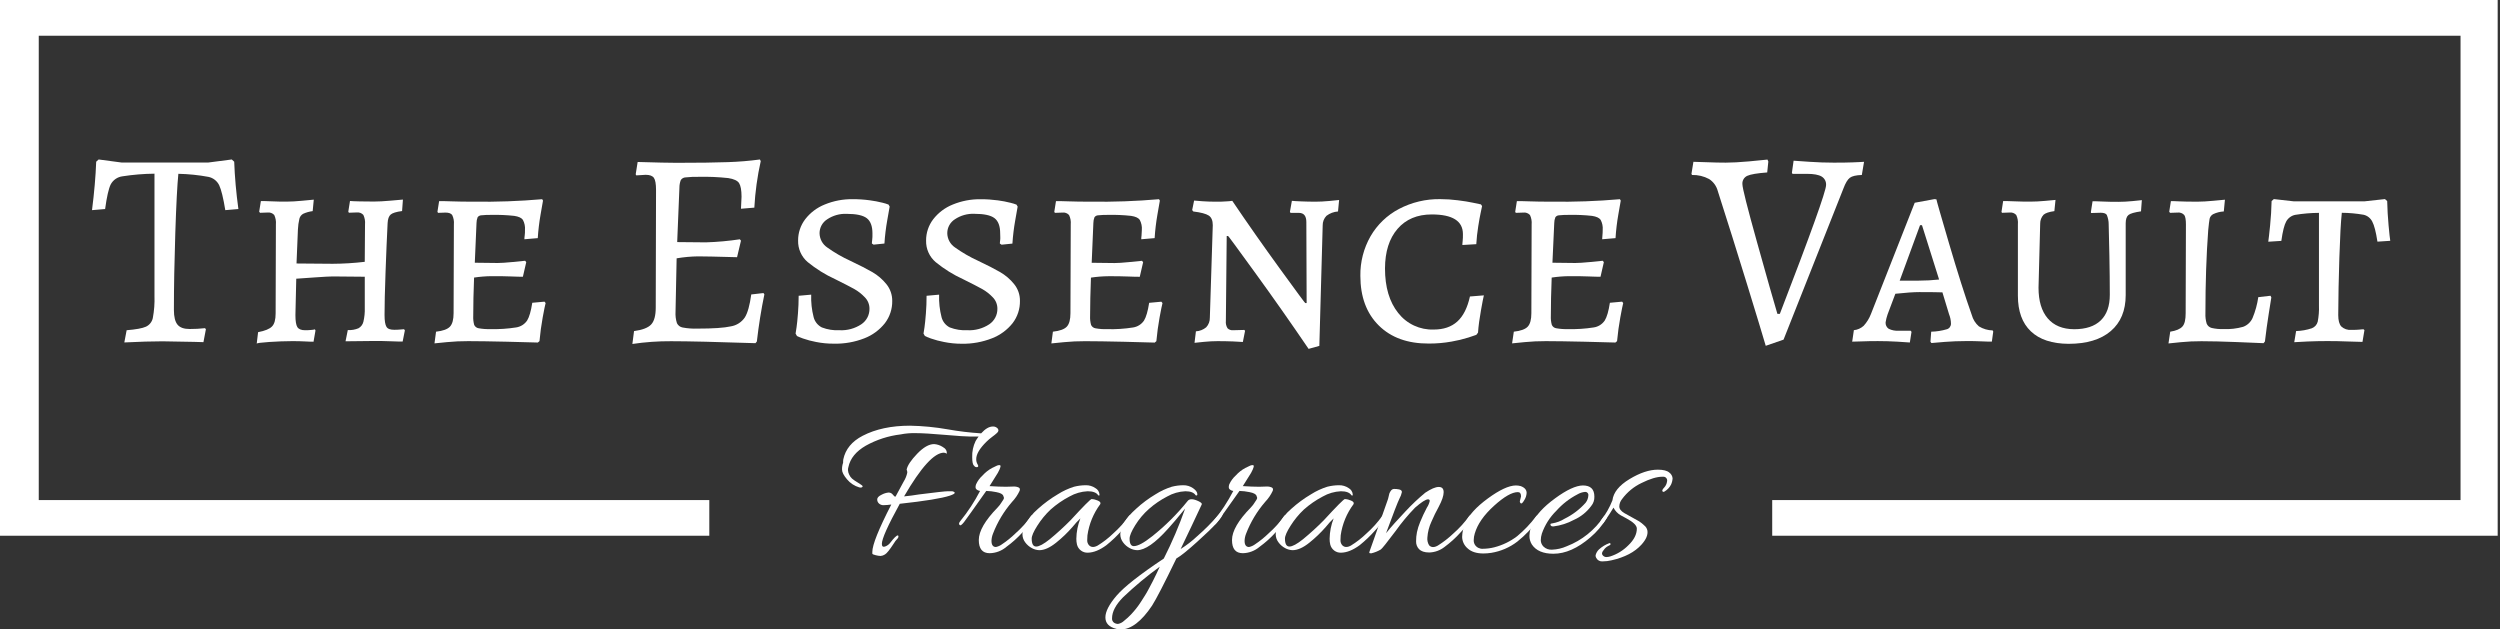 <svg width="278" height="70" viewBox="0 0 278 70" fill="none" xmlns="http://www.w3.org/2000/svg">
<rect x="0" y="0" width="278" height="70" fill="#333333" stroke="none"/>
<g clip-path="url(#clip0_210_1899)">
<path d="M14.083 36.721C15.113 36.637 15.827 36.508 16.219 36.331C16.414 36.243 16.586 36.109 16.721 35.942C16.855 35.774 16.949 35.577 16.993 35.366C17.146 34.55 17.208 33.72 17.178 32.891V19.313C15.98 19.325 14.785 19.424 13.602 19.608C13.33 19.645 13.071 19.746 12.846 19.903C12.621 20.06 12.437 20.269 12.308 20.512C12.08 20.981 11.874 21.892 11.689 23.245L10.232 23.368C10.482 21.399 10.637 19.604 10.697 17.982L10.969 17.734L13.539 18.075H23.14L25.773 17.734L26.044 17.982C26.106 19.684 26.261 21.438 26.509 23.245L25.053 23.368C24.828 22 24.602 21.076 24.373 20.597C24.258 20.361 24.09 20.154 23.883 19.993C23.675 19.832 23.434 19.721 23.178 19.668C22.074 19.464 20.955 19.35 19.833 19.327C19.709 20.573 19.596 22.773 19.493 25.928C19.39 29.083 19.338 31.928 19.338 34.462C19.338 35.229 19.472 35.775 19.74 36.101C20.008 36.427 20.461 36.589 21.099 36.585C21.667 36.587 22.235 36.556 22.8 36.492L22.895 36.615L22.623 38.047L21.602 38.017L18.069 37.954C16.933 37.954 15.518 37.996 13.825 38.08L14.083 36.721Z" fill="white"/>
<path d="M28.699 36.937C29.463 36.792 29.98 36.58 30.248 36.301C30.52 36.028 30.65 35.538 30.65 34.853L30.68 24.95C30.713 24.592 30.649 24.231 30.495 23.906C30.402 23.804 30.286 23.726 30.156 23.678C30.026 23.631 29.887 23.615 29.751 23.633L28.916 23.663L28.821 23.54L29.009 22.357C29.215 22.357 29.601 22.357 30.169 22.387C30.737 22.417 31.31 22.42 31.889 22.42C32.362 22.42 32.93 22.388 33.593 22.324L34.892 22.201L34.77 23.477C34.405 23.522 34.05 23.621 33.715 23.773C33.614 23.829 33.525 23.904 33.453 23.995C33.381 24.086 33.328 24.191 33.297 24.303C33.202 24.706 33.145 25.118 33.128 25.532L32.973 29.3L36.998 29.333C38.188 29.327 39.378 29.254 40.56 29.114L40.59 24.942C40.623 24.584 40.559 24.223 40.405 23.898C40.312 23.796 40.196 23.718 40.066 23.67C39.937 23.623 39.797 23.607 39.661 23.625L38.794 23.655L38.731 23.532L38.919 22.349C39.104 22.368 39.462 22.384 40.006 22.395C40.549 22.406 41.068 22.412 41.584 22.412C42.101 22.412 42.672 22.379 43.397 22.316L44.805 22.193L44.712 23.469C44.071 23.551 43.65 23.682 43.443 23.857C43.237 24.032 43.123 24.363 43.101 24.838C43.019 26.478 42.942 28.31 42.87 30.336C42.797 32.361 42.761 33.923 42.761 35.022C42.761 35.686 42.834 36.115 42.978 36.347C43.123 36.58 43.411 36.672 43.845 36.672C44.073 36.674 44.301 36.664 44.527 36.642C44.731 36.62 44.867 36.609 44.93 36.609L45.022 36.735L44.775 37.981C44.546 37.981 44.117 37.981 43.489 37.951C42.862 37.921 42.204 37.918 41.522 37.918L38.424 37.951L38.674 36.705C39.081 36.728 39.488 36.659 39.864 36.503C39.999 36.427 40.117 36.324 40.211 36.2C40.304 36.077 40.371 35.935 40.408 35.784C40.529 35.28 40.581 34.762 40.563 34.243V30.773L37 30.74C36.672 30.74 36.001 30.779 34.987 30.849C33.973 30.921 33.294 30.97 32.944 30.992L32.851 35.038C32.851 35.702 32.922 36.151 33.069 36.377C33.215 36.604 33.501 36.722 33.935 36.722C34.163 36.723 34.391 36.712 34.617 36.689C34.753 36.681 34.888 36.66 35.02 36.626L35.082 36.752L34.865 37.998C34.699 37.998 34.384 37.998 33.919 37.968C33.454 37.938 32.965 37.935 32.449 37.935C31.685 37.935 30.848 37.968 29.941 38.028C29.033 38.088 28.566 38.153 28.547 38.216L28.699 36.937Z" fill="white"/>
<path d="M48.488 36.883C49.252 36.798 49.768 36.609 50.037 36.32C50.306 36.03 50.439 35.533 50.439 34.828L50.472 24.956C50.506 24.597 50.441 24.236 50.285 23.912C50.162 23.734 49.915 23.639 49.543 23.639L48.706 23.669L48.643 23.546L48.831 22.363C49.078 22.363 49.562 22.363 50.285 22.392C51.007 22.423 51.793 22.425 52.64 22.425C55.193 22.464 57.746 22.373 60.29 22.152L60.382 22.308C60.339 22.537 60.246 23.054 60.11 23.865C59.959 24.731 59.856 25.604 59.8 26.48L58.314 26.606C58.314 26.521 58.314 26.382 58.347 26.185C58.379 25.988 58.377 25.786 58.377 25.579C58.41 25.185 58.329 24.79 58.143 24.442C57.988 24.223 57.67 24.078 57.184 24.005C56.346 23.914 55.502 23.877 54.659 23.895C54.278 23.887 53.895 23.903 53.515 23.942C53.436 23.945 53.358 23.966 53.288 24.004C53.217 24.041 53.157 24.095 53.111 24.16C53.031 24.364 52.989 24.581 52.988 24.8L52.798 29.215L55.339 29.245C55.71 29.245 56.254 29.21 56.969 29.139L58.393 28.997L58.518 29.153L58.146 30.773C57.917 30.773 57.469 30.773 56.787 30.74C56.105 30.707 55.409 30.71 54.667 30.71C54.014 30.716 53.362 30.768 52.717 30.866C52.655 32.445 52.624 33.867 52.624 35.131C52.607 35.467 52.642 35.804 52.73 36.129C52.776 36.228 52.845 36.314 52.931 36.379C53.018 36.444 53.12 36.487 53.227 36.503C53.651 36.579 54.082 36.61 54.513 36.596C55.476 36.623 56.441 36.561 57.393 36.41C57.638 36.374 57.873 36.287 58.084 36.156C58.294 36.024 58.475 35.85 58.616 35.645C58.853 35.262 59.044 34.604 59.189 33.669L60.548 33.544L60.673 33.699C60.61 33.929 60.502 34.462 60.347 35.303C60.192 36.145 60.075 37.022 59.991 37.935L59.806 38.09C59.246 38.069 58.09 38.038 56.336 37.998C54.582 37.958 53.158 37.937 52.062 37.935C51.276 37.931 50.49 37.968 49.708 38.044L48.315 38.183L48.488 36.883Z" fill="white"/>
<path d="M84.999 32.735C84.65 34.407 84.371 36.154 84.162 37.976L84.007 38.161C79.674 38.018 76.547 37.945 74.624 37.943C73.184 37.935 71.745 38.037 70.32 38.249L70.505 36.817C71.434 36.691 72.069 36.447 72.407 36.085C72.75 35.721 72.918 35.093 72.918 34.202L72.951 21.122C72.951 20.458 72.872 20.01 72.717 19.783C72.562 19.556 72.258 19.439 71.804 19.439L70.752 19.502L70.69 19.379L70.907 18.012C73.014 18.074 74.449 18.105 75.212 18.105C77.668 18.105 79.577 18.08 80.94 18.029C82.131 17.991 83.32 17.893 84.502 17.734L84.594 17.919C84.214 19.62 83.976 21.349 83.882 23.089L82.396 23.212L82.459 21.873C82.459 21.146 82.363 20.644 82.187 20.365C82.01 20.086 81.597 19.898 80.98 19.802C79.897 19.686 78.808 19.639 77.72 19.663C77.223 19.652 76.727 19.673 76.233 19.726C76.128 19.729 76.026 19.758 75.934 19.809C75.843 19.86 75.764 19.933 75.706 20.021C75.601 20.294 75.548 20.585 75.551 20.879L75.304 26.92L78.494 26.95C79.759 26.911 81.02 26.797 82.271 26.609L82.396 26.764L81.961 28.601C79.671 28.537 78.227 28.506 77.627 28.508C76.828 28.518 76.03 28.592 75.241 28.726L75.119 34.672C75.093 35.099 75.145 35.527 75.274 35.934C75.333 36.06 75.422 36.17 75.532 36.254C75.642 36.338 75.771 36.394 75.907 36.418C76.454 36.52 77.009 36.561 77.565 36.541C79.298 36.541 80.532 36.458 81.266 36.292C81.58 36.242 81.88 36.127 82.149 35.956C82.418 35.784 82.649 35.559 82.828 35.295C83.138 34.798 83.372 33.948 83.54 32.743L84.899 32.587L84.999 32.735Z" fill="white"/>
<path d="M90.746 38.027C90.251 37.935 89.765 37.805 89.289 37.639C88.928 37.505 88.708 37.415 88.624 37.366L88.469 37.093C88.49 36.992 88.526 36.757 88.577 36.393C88.629 36.03 88.681 35.522 88.732 34.869C88.784 34.216 88.811 33.554 88.811 32.89L90.205 32.765C90.175 33.61 90.266 34.455 90.477 35.273C90.54 35.517 90.654 35.744 90.811 35.94C90.969 36.136 91.166 36.297 91.39 36.41C92.021 36.652 92.696 36.758 93.371 36.721C94.219 36.762 95.059 36.532 95.77 36.066C96.057 35.877 96.291 35.617 96.452 35.313C96.612 35.008 96.692 34.667 96.686 34.322C96.687 34.087 96.641 33.855 96.552 33.638C96.463 33.42 96.332 33.223 96.167 33.057C95.823 32.693 95.426 32.382 94.99 32.136C94.545 31.889 93.837 31.524 92.868 31.043C91.774 30.544 90.749 29.906 89.817 29.144C89.471 28.851 89.196 28.483 89.011 28.068C88.826 27.654 88.737 27.202 88.749 26.748C88.743 25.892 89.022 25.058 89.539 24.379C90.105 23.647 90.856 23.081 91.713 22.739C92.696 22.335 93.749 22.135 94.811 22.149C95.453 22.146 96.094 22.188 96.729 22.275C97.21 22.338 97.686 22.429 98.156 22.548C98.377 22.601 98.594 22.668 98.805 22.75L98.93 22.969C98.887 23.198 98.796 23.712 98.659 24.51C98.508 25.361 98.405 26.219 98.349 27.081L97.142 27.204L96.955 27.081C96.955 27.018 96.955 26.89 96.987 26.691C97.02 26.491 97.017 26.251 97.017 25.958C97.017 25.149 96.805 24.584 96.382 24.261C95.96 23.939 95.21 23.78 94.137 23.78C93.374 23.75 92.621 23.962 91.985 24.387C91.725 24.551 91.511 24.778 91.362 25.047C91.213 25.317 91.135 25.62 91.134 25.928C91.138 26.242 91.217 26.551 91.365 26.828C91.513 27.104 91.726 27.34 91.985 27.516C92.797 28.096 93.664 28.597 94.572 29.01C95.583 29.489 96.392 29.905 97.001 30.256C97.6 30.602 98.131 31.056 98.566 31.595C98.994 32.122 99.224 32.784 99.216 33.464C99.23 34.358 98.943 35.231 98.4 35.94C97.8 36.696 97.009 37.277 96.11 37.623C95.037 38.04 93.893 38.242 92.743 38.216C92.073 38.221 91.404 38.158 90.746 38.027Z" fill="white"/>
<path d="M104.97 38.028C104.476 37.935 103.99 37.805 103.516 37.64C103.155 37.506 102.932 37.416 102.85 37.366L102.695 37.093C102.714 36.992 102.75 36.757 102.804 36.394C102.858 36.03 102.905 35.522 102.959 34.869C103.013 34.216 103.035 33.555 103.035 32.891L104.429 32.765C104.399 33.61 104.49 34.455 104.701 35.273C104.764 35.517 104.878 35.745 105.035 35.941C105.193 36.137 105.39 36.297 105.614 36.41C106.245 36.652 106.92 36.758 107.595 36.721C108.444 36.762 109.284 36.532 109.997 36.066C110.283 35.877 110.517 35.617 110.677 35.312C110.837 35.008 110.917 34.667 110.91 34.322C110.912 33.851 110.728 33.398 110.399 33.063C110.055 32.698 109.658 32.388 109.222 32.142C108.777 31.894 108.069 31.53 107.1 31.049C106.006 30.549 104.981 29.911 104.049 29.15C103.703 28.856 103.428 28.489 103.243 28.074C103.058 27.659 102.969 27.208 102.981 26.753C102.975 25.897 103.254 25.064 103.771 24.384C104.338 23.653 105.089 23.087 105.945 22.745C106.928 22.341 107.981 22.14 109.043 22.155C109.685 22.152 110.327 22.194 110.964 22.28C111.444 22.344 111.919 22.435 112.388 22.554C112.609 22.606 112.826 22.674 113.037 22.756L113.162 22.974C113.119 23.204 113.028 23.718 112.891 24.516C112.74 25.366 112.637 26.225 112.581 27.087L111.374 27.21L111.187 27.087C111.187 27.024 111.187 26.896 111.22 26.696C111.252 26.497 111.22 26.226 111.22 25.953C111.22 25.144 111.008 24.578 110.586 24.256C110.162 23.934 109.413 23.775 108.339 23.775C107.576 23.745 106.823 23.957 106.187 24.382C105.927 24.545 105.713 24.773 105.564 25.042C105.415 25.311 105.337 25.615 105.337 25.923C105.34 26.237 105.419 26.546 105.567 26.822C105.715 27.099 105.928 27.335 106.187 27.51C107 28.091 107.866 28.591 108.774 29.005C109.785 29.484 110.595 29.899 111.203 30.251C111.803 30.596 112.334 31.05 112.768 31.59C113.197 32.116 113.427 32.778 113.418 33.459C113.433 34.353 113.146 35.226 112.603 35.935C112.002 36.691 111.211 37.272 110.312 37.618C109.242 38.039 108.1 38.245 106.951 38.224C106.285 38.226 105.622 38.16 104.97 38.028Z" fill="white"/>
<path d="M117.083 36.883C117.847 36.798 118.363 36.609 118.632 36.32C118.901 36.03 119.034 35.533 119.034 34.828L119.067 24.956C119.101 24.597 119.036 24.236 118.879 23.912C118.787 23.81 118.671 23.732 118.542 23.684C118.413 23.636 118.274 23.621 118.138 23.639L117.301 23.669L117.238 23.546L117.426 22.363C117.673 22.363 118.157 22.363 118.879 22.392C119.602 22.423 120.388 22.425 121.233 22.425C123.785 22.464 126.338 22.373 128.882 22.152L128.977 22.308C128.933 22.537 128.841 23.054 128.705 23.865C128.554 24.731 128.451 25.604 128.395 26.48L126.909 26.606C126.909 26.521 126.909 26.382 126.939 26.185C126.961 25.984 126.972 25.781 126.972 25.579C127.005 25.185 126.924 24.79 126.738 24.442C126.583 24.223 126.262 24.078 125.779 24.005C124.94 23.914 124.097 23.877 123.254 23.895C122.871 23.888 122.489 23.903 122.108 23.942C122.028 23.945 121.951 23.966 121.881 24.004C121.811 24.042 121.751 24.095 121.705 24.16C121.625 24.364 121.584 24.581 121.583 24.8L121.396 29.221L123.936 29.251C124.31 29.251 124.853 29.215 125.567 29.144L126.991 29.002L127.116 29.158L126.743 30.778C126.515 30.778 126.067 30.778 125.385 30.746C124.703 30.713 124.007 30.716 123.265 30.716C122.612 30.721 121.96 30.773 121.314 30.871C121.253 32.451 121.221 33.873 121.219 35.137C121.202 35.473 121.239 35.81 121.328 36.134C121.373 36.233 121.442 36.319 121.529 36.385C121.616 36.45 121.718 36.492 121.825 36.508C122.249 36.585 122.68 36.616 123.11 36.601C124.074 36.629 125.038 36.566 125.991 36.416C126.236 36.379 126.471 36.293 126.681 36.161C126.892 36.029 127.073 35.855 127.213 35.65C127.449 35.268 127.64 34.609 127.787 33.675L129.145 33.549L129.27 33.705C129.208 33.934 129.099 34.467 128.944 35.309C128.789 36.15 128.673 37.028 128.588 37.94L128.401 38.096C127.845 38.074 126.689 38.043 124.934 38.003C123.178 37.963 121.753 37.942 120.659 37.94C119.874 37.937 119.088 37.973 118.306 38.05L116.912 38.189L117.083 36.883Z" fill="white"/>
<path d="M145.266 24.699C145.266 24.016 144.994 23.671 144.431 23.671H143.502L143.44 23.548L143.657 22.332C143.842 22.354 144.2 22.376 144.709 22.395C145.217 22.414 145.752 22.428 146.287 22.428C146.741 22.428 147.255 22.401 147.823 22.349C148.391 22.297 148.755 22.261 148.91 22.239L148.787 23.516C148.321 23.547 147.874 23.715 147.502 23.999C147.364 24.141 147.256 24.309 147.184 24.493C147.112 24.678 147.078 24.875 147.083 25.073L146.711 38.462L145.516 38.795C143.554 35.91 141.571 33.086 139.567 30.325C137.564 27.563 136.563 26.203 136.565 26.245H136.41L136.317 35.683C136.285 35.97 136.35 36.258 136.502 36.503C136.583 36.583 136.681 36.644 136.788 36.681C136.895 36.719 137.009 36.733 137.122 36.721L138.361 36.689L138.453 36.782L138.206 38.028C138.019 38.008 137.663 37.987 137.119 37.968C136.576 37.948 136 37.935 135.402 37.935C134.926 37.935 134.421 37.962 133.883 38.014C133.345 38.066 132.994 38.101 132.831 38.123L132.986 36.844C133.406 36.821 133.807 36.663 134.13 36.394C134.4 36.103 134.546 35.717 134.535 35.32L134.861 25.043C134.861 24.524 134.712 24.166 134.413 23.969C134.111 23.772 133.54 23.619 132.693 23.516L132.57 23.36L132.785 22.302C132.951 22.324 133.266 22.349 133.731 22.379C134.195 22.409 134.665 22.428 135.141 22.428C135.616 22.428 135.997 22.428 136.347 22.395C136.576 22.388 136.804 22.367 137.029 22.332C138.7 24.804 140.47 27.327 142.339 29.901C144.209 32.475 145.143 33.741 145.143 33.699H145.298L145.266 24.699Z" fill="white"/>
<path d="M153.316 36.191C151.955 34.842 151.274 33.005 151.273 30.68C151.248 29.136 151.639 27.613 152.403 26.273C153.151 24.981 154.246 23.929 155.563 23.237C156.981 22.493 158.562 22.117 160.161 22.144C160.809 22.145 161.456 22.187 162.098 22.27C162.767 22.352 163.334 22.443 163.799 22.543C164.264 22.647 164.56 22.71 164.682 22.729L164.807 22.917L164.653 23.649C164.569 24.032 164.479 24.535 164.381 25.158C164.274 25.819 164.202 26.484 164.163 27.152L162.617 27.245C162.617 27.183 162.617 27.038 162.647 26.808C162.677 26.579 162.677 26.322 162.677 26.032C162.677 24.575 161.521 23.846 159.21 23.846C157.598 23.846 156.329 24.381 155.406 25.45C154.482 26.52 154.017 27.988 154.012 29.855C154.012 31.932 154.503 33.583 155.484 34.809C155.952 35.406 156.554 35.883 157.24 36.202C157.926 36.521 158.677 36.673 159.433 36.645C160.52 36.645 161.392 36.349 162.049 35.757C162.707 35.165 163.176 34.236 163.457 32.97L165.006 32.844C164.942 33.096 164.834 33.657 164.68 34.527C164.525 35.399 164.408 36.219 164.356 36.987L164.169 37.235L163.288 37.533C162.674 37.725 162.048 37.876 161.414 37.984C160.576 38.134 159.726 38.207 158.876 38.203C156.531 38.212 154.678 37.541 153.316 36.191Z" fill="white"/>
<path d="M168.337 36.883C169.101 36.798 169.617 36.609 169.886 36.32C170.155 36.03 170.288 35.533 170.288 34.828L170.318 24.956C170.351 24.597 170.287 24.237 170.134 23.912C170.04 23.81 169.924 23.732 169.794 23.684C169.665 23.636 169.526 23.621 169.389 23.639L168.555 23.669L168.492 23.546L168.677 22.363C168.924 22.363 169.411 22.363 170.134 22.392C170.856 22.423 171.639 22.425 172.487 22.425C175.039 22.464 177.593 22.373 180.136 22.152L180.228 22.308L179.957 23.865C179.805 24.73 179.701 25.604 179.647 26.48L178.161 26.606C178.163 26.465 178.173 26.325 178.19 26.185C178.212 25.984 178.221 25.781 178.22 25.579C178.255 25.185 178.175 24.79 177.989 24.442C177.834 24.223 177.514 24.078 177.03 24.005C176.192 23.914 175.349 23.877 174.506 23.895C174.123 23.888 173.74 23.903 173.359 23.942C173.28 23.945 173.202 23.966 173.132 24.004C173.063 24.042 173.003 24.095 172.957 24.16C172.876 24.364 172.833 24.581 172.832 24.8L172.631 29.215L175.171 29.245C175.541 29.245 176.09 29.21 176.802 29.139L178.226 28.997L178.348 29.153L177.978 30.773C177.75 30.773 177.302 30.773 176.62 30.74C175.938 30.707 175.242 30.71 174.498 30.71C173.844 30.716 173.192 30.768 172.547 30.866C172.485 32.445 172.454 33.867 172.454 35.131C172.436 35.467 172.472 35.804 172.563 36.129C172.607 36.228 172.676 36.314 172.762 36.38C172.849 36.445 172.95 36.488 173.057 36.503C173.481 36.579 173.912 36.61 174.343 36.596C175.306 36.623 176.271 36.561 177.223 36.41C177.468 36.374 177.704 36.288 177.914 36.156C178.125 36.025 178.306 35.85 178.446 35.645C178.685 35.262 178.876 34.604 179.019 33.669L180.378 33.544L180.5 33.699C180.44 33.929 180.332 34.462 180.177 35.303C180.022 36.145 179.905 37.022 179.818 37.935L179.633 38.09C179.077 38.069 177.921 38.038 176.166 37.998C174.411 37.958 172.986 37.937 171.892 37.935C171.106 37.931 170.321 37.968 169.539 38.044L168.145 38.183L168.337 36.883Z" fill="white"/>
<path d="M194.274 31.615C193.188 28.084 192.101 24.623 191.014 21.231C190.869 20.686 190.527 20.214 190.054 19.909C189.47 19.595 188.815 19.439 188.152 19.458L188.09 19.332L188.307 17.993C188.579 17.993 189.076 18.01 189.81 18.04C190.544 18.07 191.239 18.086 191.9 18.086C192.56 18.086 193.443 18.04 194.484 17.947C195.524 17.854 196.215 17.786 196.543 17.745L196.638 17.963L196.514 19.176C195.399 19.261 194.66 19.384 194.299 19.551C194.123 19.63 193.976 19.763 193.878 19.93C193.781 20.098 193.738 20.292 193.755 20.485C193.755 20.901 194.299 23.055 195.386 26.948C196.473 30.84 197.226 33.493 197.647 34.904H197.918C201.346 26.018 203.06 21.243 203.06 20.578C203.072 20.39 203.033 20.201 202.946 20.034C202.858 19.866 202.727 19.727 202.565 19.63C202.233 19.431 201.69 19.332 200.935 19.332H199.323L199.261 19.209L199.448 17.87L201.228 17.993C202.146 18.055 203.029 18.086 203.875 18.086C204.638 18.086 205.347 18.086 205.997 18.056C206.646 18.026 207.084 18.015 207.282 17.993L207.035 19.458C206.394 19.478 205.95 19.582 205.703 19.769C205.456 19.955 205.217 20.351 204.992 20.953L198.331 37.768L196.35 38.454C196.05 37.423 195.358 35.143 194.274 31.615Z" fill="white"/>
<path d="M214.666 37.998L214.75 36.883C215.343 36.871 215.931 36.779 216.5 36.609C216.632 36.569 216.747 36.486 216.828 36.373C216.908 36.261 216.951 36.125 216.948 35.986C216.942 35.623 216.868 35.265 216.731 34.929L215.997 32.511C215.584 32.493 214.728 32.483 213.429 32.481C212.829 32.481 211.943 32.541 210.764 32.666L209.897 34.97C209.798 35.254 209.725 35.547 209.679 35.844C209.668 35.984 209.694 36.123 209.754 36.249C209.814 36.375 209.906 36.482 210.022 36.56C210.368 36.73 210.752 36.805 211.136 36.776H212.467L212.56 36.902L212.375 38.085C212.168 38.063 211.698 38.033 210.967 37.992C210.236 37.951 209.516 37.929 208.813 37.929C208.153 37.929 207.56 37.94 207.033 37.962C206.506 37.981 206.15 37.992 205.965 37.992L206.15 36.716C206.554 36.676 206.935 36.506 207.237 36.232C207.589 35.848 207.866 35.399 208.052 34.91L212.916 22.546L215.114 22.141L215.331 22.171C215.331 22.257 215.801 23.896 216.739 27.09C217.677 30.283 218.519 32.93 219.263 35.03C219.396 35.521 219.672 35.96 220.054 36.292C220.517 36.576 221.045 36.731 221.587 36.743L221.649 36.869L221.494 37.989C221.288 37.989 220.905 37.989 220.348 37.959C219.791 37.929 219.233 37.926 218.676 37.926C217.829 37.926 217.024 37.959 216.261 38.019C215.497 38.08 215 38.123 214.774 38.145L214.666 37.998ZM213.367 31.207C214.122 31.206 214.877 31.165 215.628 31.084L213.725 25.043H213.508L211.247 31.207H213.367Z" fill="white"/>
<path d="M225.831 36.844C224.872 35.934 224.392 34.616 224.39 32.891V24.95C224.423 24.592 224.36 24.231 224.206 23.906C224.112 23.804 223.996 23.726 223.867 23.678C223.737 23.631 223.598 23.615 223.461 23.633L222.627 23.663L222.564 23.57L222.749 22.357C222.977 22.357 223.388 22.357 223.988 22.387C224.589 22.417 225.195 22.42 225.814 22.42C226.267 22.42 226.794 22.393 227.396 22.34C227.994 22.289 228.385 22.253 228.572 22.231L228.447 23.477C227.85 23.559 227.445 23.696 227.241 23.882C226.999 24.149 226.866 24.498 226.869 24.86L226.684 31.991C226.684 33.467 227.024 34.604 227.706 35.402C228.387 36.2 229.367 36.602 230.646 36.609C231.946 36.609 232.933 36.282 233.605 35.628C234.277 34.974 234.612 34.025 234.61 32.779C234.61 31.492 234.595 30.035 234.564 28.407C234.533 26.778 234.507 25.631 234.485 24.966C234.489 24.596 234.416 24.23 234.271 23.89C234.167 23.734 233.939 23.657 233.589 23.657L232.537 23.688L232.504 23.595L232.692 22.381C232.896 22.381 233.284 22.381 233.852 22.412C234.42 22.442 234.993 22.444 235.57 22.444C236.045 22.444 236.556 22.417 237.105 22.365C237.654 22.313 238.007 22.278 238.173 22.256L238.08 23.502C237.356 23.606 236.891 23.74 236.686 23.906C236.482 24.072 236.378 24.384 236.377 24.841V32.814C236.377 34.535 235.824 35.869 234.719 36.814C233.614 37.76 232.05 38.233 230.026 38.233C228.189 38.221 226.791 37.759 225.831 36.844Z" fill="white"/>
<path d="M241.33 36.883C241.991 36.779 242.439 36.585 242.689 36.306C242.939 36.027 243.045 35.533 243.045 34.828L243.075 24.955C243.075 24.436 243.015 24.087 242.89 23.912C242.797 23.809 242.681 23.731 242.551 23.684C242.421 23.636 242.282 23.621 242.146 23.638L241.311 23.668L241.219 23.546L241.404 22.362C241.507 22.362 241.817 22.362 242.333 22.392C242.849 22.422 243.54 22.425 244.406 22.425C244.86 22.425 245.425 22.392 246.097 22.329L247.412 22.206L247.287 23.513C246.879 23.535 246.48 23.636 246.11 23.811C246.01 23.861 245.922 23.934 245.853 24.023C245.783 24.111 245.734 24.214 245.708 24.324C245.667 24.532 245.616 24.958 245.553 25.6C245.347 28.382 245.243 31.465 245.243 34.85C245.225 35.234 245.272 35.618 245.382 35.986C245.431 36.105 245.507 36.211 245.604 36.295C245.702 36.38 245.817 36.439 245.942 36.47C246.373 36.568 246.815 36.61 247.257 36.593C247.99 36.625 248.724 36.541 249.431 36.344C249.663 36.26 249.876 36.13 250.057 35.961C250.238 35.793 250.384 35.59 250.485 35.363C250.794 34.62 251.008 33.841 251.121 33.044L252.48 32.888L252.572 33.074C252.53 33.343 252.432 33.961 252.278 34.926C252.124 35.892 251.985 36.908 251.86 37.975L251.705 38.161L248.686 38.036C247.148 37.975 245.853 37.945 244.8 37.943C244.03 37.94 243.26 37.976 242.493 38.052L241.135 38.191L241.33 36.883Z" fill="white"/>
<path d="M255.327 36.814C255.923 36.796 256.512 36.691 257.077 36.503C257.236 36.442 257.378 36.344 257.492 36.217C257.605 36.089 257.687 35.936 257.73 35.771C257.844 35.181 257.891 34.581 257.868 33.981V23.671C256.986 23.675 256.106 23.748 255.235 23.89C255.025 23.931 254.826 24.018 254.652 24.145C254.478 24.271 254.334 24.434 254.23 24.622C254.012 25.007 253.831 25.728 253.686 26.786L252.232 26.879C252.273 26.606 252.341 26.013 252.434 25.09C252.526 24.166 252.583 23.256 252.602 22.357L252.852 22.138L255.05 22.387H262.947L265.208 22.138L265.455 22.357C265.477 23.27 265.528 24.174 265.61 25.065C265.691 25.956 265.754 26.529 265.797 26.778L264.371 26.871C264.205 25.792 264.015 25.051 263.797 24.644C263.703 24.454 263.568 24.287 263.402 24.155C263.237 24.023 263.044 23.93 262.838 23.882C262.036 23.741 261.223 23.668 260.409 23.663C260.302 24.661 260.211 26.317 260.137 28.631C260.063 30.944 260.021 33.077 260.012 35.03C260.012 35.634 260.126 36.058 260.354 36.306C260.503 36.444 260.68 36.548 260.872 36.613C261.064 36.678 261.267 36.701 261.469 36.681C261.841 36.681 262.145 36.681 262.382 36.651C262.618 36.62 262.77 36.618 262.833 36.618L262.925 36.713L262.708 38.019C262.417 38.019 261.892 38.006 261.096 37.973C260.3 37.94 259.547 37.927 258.806 37.927C258.064 37.927 257.33 37.943 256.607 37.973C255.884 38.003 255.387 38.03 255.121 38.052L255.327 36.814Z" fill="white"/>
<path d="M109.103 48.189C109.562 47.681 109.995 47.427 110.408 47.427C110.57 47.419 110.731 47.47 110.859 47.572C110.904 47.603 110.942 47.644 110.97 47.691C110.999 47.738 111.017 47.791 111.024 47.845C111.021 47.9 111.006 47.954 110.981 48.003C110.956 48.052 110.922 48.096 110.88 48.132C110.709 48.29 110.527 48.437 110.337 48.572C110.11 48.738 109.896 48.921 109.696 49.118C108.937 49.864 108.557 50.509 108.557 51.048C108.549 51.257 108.603 51.464 108.712 51.643C108.815 51.804 108.802 51.916 108.677 51.941C108.609 51.959 108.537 51.953 108.473 51.925C108.408 51.898 108.355 51.849 108.321 51.788C108.179 51.692 108.109 51.373 108.109 50.834C108.087 50.216 108.217 49.601 108.486 49.045C108.519 48.998 108.571 48.913 108.641 48.796C108.691 48.706 108.75 48.622 108.818 48.545H107.929C107.449 48.545 106.494 48.482 105.063 48.356C103.631 48.23 102.553 48.167 101.826 48.165C101.262 48.149 100.698 48.197 100.144 48.307C98.786 48.469 97.472 48.895 96.275 49.561C95.188 50.19 94.544 50.98 94.343 51.933C94.308 52.044 94.291 52.16 94.294 52.277C94.303 52.448 94.347 52.614 94.424 52.766C94.498 52.939 94.607 53.093 94.745 53.22C94.927 53.371 95.122 53.506 95.326 53.624C95.507 53.73 95.681 53.846 95.848 53.971C95.932 54.042 95.949 54.102 95.894 54.149C95.85 54.193 95.791 54.218 95.729 54.22C95.668 54.219 95.608 54.212 95.549 54.198C95.019 54.042 94.546 53.731 94.191 53.305C93.817 52.867 93.632 52.503 93.634 52.212C93.627 51.956 93.667 51.701 93.753 51.46C93.749 51.333 93.757 51.206 93.775 51.08C94.014 49.951 94.733 49.077 95.932 48.457C97.371 47.71 99.125 47.337 101.196 47.337C102.603 47.363 104.006 47.499 105.391 47.744C106.619 47.963 107.859 48.111 109.103 48.189ZM99.835 59.537C99.883 59.537 99.908 59.584 99.908 59.679C99.908 59.775 99.796 59.934 99.574 60.155L99.337 60.513C98.911 61.166 98.598 61.546 98.403 61.658C98.26 61.751 98.097 61.808 97.927 61.824C97.743 61.815 97.561 61.787 97.383 61.74C97.136 61.685 97.011 61.625 97.003 61.562C96.999 61.498 96.999 61.434 97.003 61.371C97.003 60.593 97.706 58.837 99.112 56.103C98.825 56.144 98.537 56.169 98.248 56.176C98.064 56.182 97.886 56.117 97.748 55.996C97.682 55.938 97.63 55.867 97.595 55.787C97.56 55.706 97.544 55.619 97.546 55.532C97.546 55.34 97.712 55.165 98.044 55.007C98.282 54.876 98.545 54.795 98.816 54.769C98.905 54.769 98.992 54.79 99.073 54.829C99.153 54.868 99.223 54.925 99.277 54.996C99.402 55.146 99.484 55.223 99.514 55.223H99.585C99.919 54.619 100.218 54.062 100.487 53.553C100.678 53.25 100.814 52.915 100.889 52.564C100.895 52.445 100.871 52.327 100.818 52.22C100.912 51.759 101.304 51.17 101.992 50.455C102.68 49.739 103.307 49.383 103.875 49.383C104.203 49.406 104.52 49.508 104.799 49.681C105.163 49.878 105.321 50.138 105.275 50.455C105.186 50.384 105.078 50.343 104.965 50.337C103.891 50.337 102.413 51.958 100.533 55.198C101.055 55.152 101.601 55.078 102.163 54.985C104.06 54.745 105.135 54.625 105.389 54.627C105.639 54.627 105.802 54.627 105.872 54.627C105.939 54.633 106.004 54.654 106.063 54.687C106.106 54.709 106.142 54.742 106.169 54.783C106.185 54.879 106.003 54.988 105.625 55.116C104.707 55.417 102.85 55.718 100.055 56.021C98.727 58.436 98.063 59.922 98.063 60.477C98.063 60.751 98.177 60.849 98.408 60.778C98.649 60.696 98.86 60.541 99.011 60.335C99.419 59.805 99.693 59.539 99.835 59.537Z" fill="white"/>
<path d="M110.052 61.516C109.245 61.516 108.842 61.027 108.842 60.048C108.842 59.07 109.538 57.867 110.929 56.439C111.013 56.352 111.092 56.261 111.166 56.166L111.331 55.925C111.552 55.625 111.655 55.433 111.639 55.354L111.568 55.141C111.506 54.95 111.245 54.81 110.785 54.723C110.419 54.646 110.046 54.602 109.671 54.592C108.249 56.61 107.428 57.762 107.207 58.048C106.986 58.322 106.834 58.453 106.756 58.406C106.723 58.391 106.695 58.368 106.675 58.339C106.654 58.31 106.642 58.275 106.639 58.24C106.657 58.132 106.706 58.033 106.78 57.953C107.628 56.912 108.367 55.786 108.984 54.592C108.823 54.574 108.673 54.502 108.557 54.39C108.462 54.286 108.454 54.116 108.535 53.865C108.705 53.488 108.951 53.151 109.258 52.876C109.56 52.54 109.917 52.258 110.312 52.042C110.611 51.898 110.802 51.81 110.88 51.769C110.967 51.734 111.059 51.717 111.152 51.72C111.342 51.72 111.28 51.993 110.962 52.578L110.038 54.056C110.75 54.104 111.359 54.127 111.864 54.127L112.693 54.103C112.896 54.09 113.1 54.128 113.285 54.212C113.413 54.283 113.443 54.406 113.38 54.581C113.172 55.029 112.892 55.44 112.552 55.797C111.64 56.847 110.918 58.049 110.418 59.349C110.318 59.6 110.262 59.866 110.253 60.136C110.253 60.598 110.418 60.827 110.75 60.827C110.975 60.78 111.189 60.687 111.378 60.554C111.932 60.186 112.451 59.767 112.929 59.303C113.585 58.724 114.174 58.072 114.685 57.36C114.708 57.323 114.744 57.297 114.786 57.287C114.828 57.276 114.872 57.282 114.91 57.302C114.997 57.341 115.041 57.382 115.041 57.42C115.038 57.468 115.021 57.513 114.992 57.551C114.628 58.145 114.199 58.694 113.712 59.191C113.169 59.792 112.565 60.335 111.91 60.811C111.391 61.255 110.734 61.504 110.052 61.516Z" fill="white"/>
<path d="M115.567 61.18C115.281 61.171 115.002 61.094 114.752 60.956C114.457 60.801 114.201 60.58 114.004 60.311C113.808 60.055 113.7 59.741 113.697 59.417C113.696 59.102 113.77 58.791 113.912 58.51C114.286 57.767 114.805 57.107 115.439 56.57C116.115 55.962 116.85 55.423 117.632 54.961C118.194 54.604 118.799 54.323 119.434 54.124C119.856 54.017 120.289 53.961 120.724 53.958C121.111 53.946 121.492 54.059 121.811 54.28C121.936 54.348 122.042 54.446 122.12 54.564C122.199 54.683 122.248 54.819 122.262 54.961C122.262 55.04 122.262 55.086 122.238 55.103C122.213 55.119 122.183 55.103 122.121 55.078C121.931 54.778 121.539 54.627 120.947 54.627C120.239 54.659 119.548 54.859 118.931 55.209C118.167 55.609 117.455 56.102 116.811 56.677C116.253 57.205 115.763 57.802 115.352 58.453C114.934 59.112 114.724 59.592 114.724 59.893C114.724 60.483 114.89 60.775 115.222 60.775C115.553 60.775 116.061 60.502 116.741 59.956C117.542 59.296 118.309 58.595 119.04 57.857C120.489 56.283 121.27 55.496 121.385 55.496C121.622 55.508 121.855 55.565 122.072 55.663C122.344 55.775 122.428 55.911 122.344 56.07C121.59 57.085 121.102 58.273 120.923 59.527C120.904 59.708 120.896 59.891 120.898 60.073C120.891 60.273 120.959 60.468 121.088 60.62C121.326 60.875 121.65 60.89 122.061 60.666C122.68 60.286 123.256 59.839 123.779 59.333C124.438 58.749 125.03 58.093 125.545 57.376C125.566 57.341 125.6 57.315 125.639 57.304C125.679 57.294 125.721 57.299 125.757 57.319C125.836 57.357 125.876 57.392 125.876 57.425C125.876 57.663 125.501 58.185 124.751 58.986C124.224 59.579 123.649 60.128 123.031 60.625C122.289 61.172 121.601 61.449 120.969 61.458C120.694 61.471 120.424 61.388 120.204 61.223C119.983 61.058 119.826 60.822 119.76 60.554C119.711 60.343 119.687 60.126 119.689 59.909C119.7 59.133 119.853 58.365 120.14 57.644C119.826 57.941 119.533 58.26 119.262 58.597C118.711 59.231 118.105 59.814 117.45 60.338C116.746 60.904 116.127 61.18 115.567 61.18Z" fill="white"/>
<path d="M124.602 70C124.442 69.995 124.284 69.971 124.129 69.929C123.314 69.721 122.92 69.298 122.92 68.653C122.92 68.008 123.336 67.202 124.164 66.235C124.993 65.267 126.743 63.89 129.414 62.111C130.326 60.314 131.118 58.458 131.787 56.556C130.901 57.638 130.267 58.385 129.884 58.797C128.461 60.387 127.315 61.181 126.447 61.18C126.161 61.171 125.882 61.094 125.632 60.956C125.337 60.801 125.081 60.58 124.885 60.311C124.688 60.054 124.58 59.741 124.577 59.417C124.577 58.576 125.162 57.63 126.33 56.581C126.996 55.966 127.725 55.423 128.504 54.961C129.066 54.604 129.671 54.323 130.306 54.124C130.724 54.017 131.154 53.961 131.585 53.958C131.973 53.952 132.354 54.069 132.672 54.291C132.988 54.515 133.145 54.736 133.145 54.961C133.145 55.086 133.083 55.127 132.958 55.078C132.777 54.778 132.393 54.627 131.808 54.627C131.1 54.659 130.409 54.858 129.792 55.209C129.063 55.586 128.382 56.05 127.765 56.592C127.171 57.118 126.656 57.728 126.238 58.403C125.819 59.079 125.61 59.576 125.61 59.893C125.61 60.45 125.768 60.729 126.083 60.729C126.525 60.729 127.204 60.364 128.121 59.636C129.568 58.486 130.884 57.178 132.045 55.736C132.251 55.434 132.678 55.441 133.325 55.758C133.577 55.887 133.68 55.999 133.634 56.092C133.428 56.553 133.053 57.351 132.509 58.488C131.966 59.625 131.558 60.479 131.287 61.051C131.952 60.632 132.575 60.149 133.148 59.608C133.973 58.891 134.746 58.114 135.46 57.286C135.805 56.87 135.979 56.808 135.979 57.095C135.979 57.492 135.032 58.54 133.137 60.24C132.05 61.225 131.276 61.845 130.814 62.1C129.471 64.878 128.57 66.626 128.11 67.344C126.925 69.115 125.756 70 124.602 70ZM128.966 63.016C127.534 64.056 126.172 65.191 124.89 66.412C124.069 67.245 123.659 68.027 123.659 68.759C123.652 68.851 123.667 68.942 123.704 69.026C123.741 69.109 123.799 69.182 123.871 69.238C124.004 69.33 124.161 69.379 124.322 69.38C124.582 69.332 124.821 69.207 125.01 69.022C125.283 68.808 125.54 68.573 125.779 68.32C125.993 68.09 126.178 67.874 126.336 67.675C126.53 67.43 126.711 67.176 126.879 66.912L127.341 66.185C127.45 66.011 127.613 65.737 127.803 65.366L128.205 64.603C128.276 64.469 128.412 64.194 128.607 63.784C128.803 63.374 128.917 63.114 128.966 63.016Z" fill="white"/>
<path d="M138.208 61.516C137.393 61.516 136.999 61.026 136.999 60.048C136.999 59.07 137.694 57.862 139.086 56.439C139.171 56.353 139.25 56.262 139.322 56.166L139.488 55.925C139.711 55.624 139.811 55.433 139.797 55.354L139.727 55.141C139.662 54.95 139.401 54.81 138.944 54.723C138.578 54.646 138.205 54.602 137.83 54.592C136.406 56.61 135.585 57.762 135.366 58.048C135.143 58.321 134.993 58.453 134.914 58.406C134.882 58.391 134.853 58.368 134.832 58.339C134.811 58.31 134.798 58.275 134.795 58.239C134.815 58.132 134.865 58.032 134.939 57.953C135.786 56.911 136.525 55.785 137.143 54.592C136.982 54.574 136.832 54.503 136.716 54.389C136.622 54.285 136.614 54.111 136.692 53.865C136.862 53.488 137.108 53.151 137.414 52.876C137.717 52.54 138.073 52.258 138.469 52.042C138.77 51.897 138.958 51.81 139.039 51.769C139.126 51.734 139.218 51.717 139.311 51.72C139.501 51.72 139.439 51.993 139.124 52.578L138.2 54.056C138.908 54.103 139.516 54.127 140.023 54.127L140.838 54.102C141.042 54.09 141.247 54.128 141.433 54.212C141.558 54.283 141.591 54.406 141.528 54.581C141.32 55.029 141.039 55.44 140.697 55.797C139.787 56.847 139.065 58.049 138.564 59.349C138.464 59.599 138.407 59.866 138.398 60.136C138.398 60.597 138.564 60.827 138.895 60.827C139.121 60.78 139.335 60.687 139.523 60.554C140.078 60.186 140.599 59.767 141.077 59.302C141.732 58.723 142.32 58.071 142.83 57.36C142.854 57.323 142.89 57.297 142.932 57.286C142.973 57.276 143.018 57.281 143.056 57.302C143.142 57.34 143.186 57.381 143.186 57.42C143.183 57.467 143.167 57.513 143.14 57.551C142.774 58.143 142.345 58.693 141.86 59.19C141.317 59.792 140.713 60.335 140.058 60.811C139.54 61.252 138.887 61.501 138.208 61.516Z" fill="white"/>
<path d="M143.732 61.18C143.446 61.171 143.167 61.094 142.916 60.956C142.621 60.802 142.365 60.581 142.169 60.311C141.971 60.055 141.862 59.741 141.859 59.417C141.86 59.102 141.933 58.791 142.074 58.51C142.449 57.767 142.969 57.107 143.604 56.57C144.279 55.962 145.012 55.422 145.794 54.961C146.356 54.605 146.962 54.324 147.596 54.124C148.019 54.017 148.453 53.961 148.889 53.958C149.276 53.947 149.657 54.06 149.976 54.28C150.1 54.349 150.205 54.447 150.283 54.565C150.361 54.683 150.41 54.819 150.424 54.961C150.43 55.009 150.422 55.058 150.403 55.103C150.386 55.119 150.346 55.103 150.283 55.078C150.093 54.778 149.702 54.627 149.109 54.627C148.402 54.659 147.712 54.858 147.096 55.209C146.331 55.609 145.619 56.102 144.973 56.677C144.417 57.206 143.928 57.802 143.517 58.453C143.098 59.111 142.887 59.592 142.887 59.893C142.887 60.483 143.055 60.775 143.387 60.775C143.718 60.775 144.223 60.502 144.903 59.956C145.705 59.297 146.473 58.597 147.202 57.857C148.651 56.283 149.433 55.496 149.549 55.496C149.787 55.508 150.02 55.565 150.237 55.663C150.509 55.775 150.59 55.911 150.509 56.07C149.753 57.084 149.264 58.273 149.085 59.526C149.067 59.708 149.058 59.891 149.06 60.073C149.054 60.273 149.122 60.467 149.25 60.62C149.487 60.874 149.813 60.893 150.223 60.666C150.842 60.286 151.418 59.839 151.941 59.333C152.601 58.749 153.193 58.093 153.707 57.376C153.728 57.34 153.763 57.315 153.803 57.304C153.843 57.293 153.885 57.298 153.922 57.319C154 57.357 154.038 57.392 154.038 57.425C154.038 57.663 153.663 58.185 152.913 58.986C152.388 59.58 151.814 60.128 151.196 60.625C150.452 61.171 149.764 61.449 149.134 61.458C148.859 61.472 148.589 61.389 148.368 61.224C148.148 61.059 147.991 60.822 147.924 60.554C147.874 60.343 147.85 60.126 147.854 59.909C147.865 59.133 148.017 58.365 148.302 57.644C147.989 57.941 147.696 58.259 147.427 58.597C146.875 59.231 146.268 59.814 145.612 60.338C144.914 60.904 144.283 61.18 143.732 61.18Z" fill="white"/>
<path d="M159.991 54.149C160.355 54.149 160.534 54.343 160.534 54.734C160.534 55.125 160.352 55.66 159.991 56.343C159.692 56.885 159.419 57.441 159.176 58.01C158.919 58.561 158.766 59.155 158.725 59.762C158.691 60.065 158.757 60.372 158.915 60.633C159.152 60.888 159.476 60.9 159.885 60.669C160.502 60.283 161.078 59.835 161.605 59.333C162.266 58.755 162.859 58.103 163.371 57.39C163.395 57.353 163.431 57.327 163.473 57.317C163.515 57.306 163.559 57.312 163.597 57.333C163.681 57.371 163.727 57.412 163.727 57.45C163.725 57.498 163.708 57.544 163.678 57.581C163.315 58.175 162.885 58.725 162.398 59.221C161.862 59.816 161.266 60.355 160.621 60.83C160.138 61.204 159.549 61.417 158.939 61.437C158.396 61.437 158.021 61.297 157.801 61.068C157.69 60.953 157.604 60.816 157.547 60.667C157.49 60.518 157.464 60.359 157.469 60.199C157.467 59.859 157.499 59.519 157.564 59.185C157.646 58.797 157.764 58.419 157.918 58.054C158.139 57.508 158.388 56.975 158.665 56.455C158.818 56.229 158.927 55.974 158.986 55.707C158.986 55.586 158.923 55.526 158.795 55.526C158.544 55.526 158.062 55.836 157.35 56.455C156.561 57.27 155.834 58.143 155.176 59.068C154.219 60.343 153.676 61.021 153.545 61.103C153.215 61.301 152.855 61.446 152.48 61.532C152.339 61.532 152.266 61.51 152.266 61.461C152.271 61.392 152.287 61.323 152.315 61.259C152.347 61.172 152.499 60.74 152.776 59.961C153.054 59.182 153.353 58.322 153.676 57.398C153.999 56.474 154.198 55.909 154.268 55.718C154.331 55.559 154.38 55.396 154.412 55.228C154.433 55.112 154.46 54.997 154.494 54.884C154.537 54.768 154.598 54.66 154.673 54.562C154.712 54.505 154.762 54.459 154.822 54.425C154.881 54.392 154.948 54.373 155.016 54.37C155.198 54.366 155.38 54.382 155.559 54.42C155.779 54.458 155.891 54.559 155.891 54.718C155.839 54.973 155.747 55.218 155.619 55.444C155.438 55.809 154.94 57.091 154.127 59.292C154.694 58.592 155.412 57.786 156.282 56.873C156.97 56.129 157.707 55.433 158.488 54.789C159.121 54.37 159.613 54.149 159.991 54.149Z" fill="white"/>
<path d="M169.022 55.674L169.139 55.198C169.139 54.881 169.022 54.723 168.785 54.723C168.137 54.723 167.252 55.231 166.131 56.248C165.009 57.264 164.297 58.289 163.995 59.322C163.922 59.557 163.883 59.802 163.878 60.048C163.868 60.241 163.917 60.432 164.019 60.595C164.116 60.737 164.247 60.852 164.401 60.927C164.555 61.002 164.726 61.036 164.897 61.024C165.329 61.02 165.758 60.964 166.177 60.857C167.091 60.62 167.949 60.203 168.701 59.63C169.492 58.972 170.204 58.224 170.823 57.401C170.847 57.365 170.882 57.338 170.924 57.325C170.965 57.312 171.009 57.314 171.049 57.33C171.133 57.362 171.179 57.406 171.179 57.461C171.171 57.548 171.146 57.634 171.106 57.712C170.432 58.657 169.631 59.503 168.726 60.226C167.88 60.876 166.888 61.304 165.837 61.475C165.547 61.521 165.253 61.545 164.959 61.546C164.185 61.546 163.601 61.357 163.193 60.975C163.01 60.819 162.861 60.626 162.757 60.408C162.653 60.191 162.596 59.954 162.59 59.712C162.601 59.194 162.714 58.684 162.921 58.209C163.316 57.299 164.161 56.37 165.457 55.422C166.752 54.475 167.784 53.995 168.554 53.982C168.738 53.982 168.92 54.006 169.098 54.053C169.541 54.212 169.761 54.469 169.761 54.816C169.745 55.109 169.651 55.392 169.489 55.636C169.315 55.939 169.185 56.045 169.098 55.958C169.058 55.924 169.029 55.879 169.015 55.828C169.002 55.777 169.004 55.723 169.022 55.674Z" fill="white"/>
<path d="M176.015 53.982C176.868 53.982 177.294 54.396 177.294 55.223C177.31 55.605 177.183 55.979 176.938 56.272C176.442 56.943 175.781 57.472 175.02 57.808C174.32 58.188 173.556 58.434 172.767 58.535C172.545 58.551 172.428 58.488 172.411 58.343C172.395 58.281 172.411 58.242 172.471 58.226C172.513 58.212 172.557 58.203 172.602 58.201C173.095 58.122 173.567 57.944 173.99 57.677C174.87 57.245 175.659 56.647 176.314 55.914C176.5 55.681 176.609 55.394 176.623 55.094C176.631 55.042 176.627 54.988 176.611 54.938C176.595 54.887 176.567 54.841 176.53 54.803C176.493 54.765 176.448 54.736 176.398 54.718C176.349 54.7 176.295 54.694 176.243 54.701C175.95 54.73 175.667 54.823 175.414 54.974C174.528 55.433 173.732 56.05 173.066 56.797C172.342 57.507 171.791 58.376 171.455 59.335C171.378 59.578 171.337 59.832 171.335 60.087C171.344 60.352 171.455 60.605 171.645 60.789C171.771 60.908 171.921 60.999 172.084 61.057C172.248 61.114 172.421 61.137 172.594 61.122C173.156 61.102 173.71 60.973 174.224 60.742C175.906 60.094 177.347 58.936 178.346 57.428C178.441 57.302 178.528 57.278 178.618 57.357C178.683 57.39 178.713 57.428 178.713 57.477C178.709 57.539 178.684 57.598 178.642 57.644C178.163 58.446 177.554 59.163 176.841 59.764C175.437 60.972 174.07 61.576 172.74 61.576C171.603 61.576 170.805 61.234 170.346 60.551C170.162 60.259 170.068 59.919 170.075 59.573C170.093 59.102 170.198 58.639 170.384 58.207C170.779 57.296 171.624 56.367 172.92 55.42C174.215 54.472 175.247 53.993 176.015 53.982Z" fill="white"/>
<path d="M178.337 61.158C178.13 61.395 178.087 61.587 178.207 61.729C178.253 61.793 178.313 61.846 178.383 61.883C178.452 61.921 178.53 61.942 178.609 61.945C178.765 61.944 178.921 61.919 179.071 61.871C179.818 61.629 180.498 61.212 181.054 60.655C181.696 60.043 182.016 59.419 182.016 58.783C182.016 58.436 181.628 58.054 180.853 57.641C180.489 57.45 180.285 57.338 180.236 57.308C179.886 57.11 179.602 56.811 179.421 56.45C179.198 56.83 178.845 57.379 178.353 58.089C178.245 58.218 178.141 58.245 178.046 58.174C177.951 58.103 177.943 58.005 178.022 57.876C178.554 57.195 178.985 56.441 179.302 55.635C179.412 54.761 180.046 53.974 181.204 53.275C182.361 52.575 183.412 52.226 184.356 52.228C184.956 52.228 185.38 52.335 185.625 52.548C185.727 52.621 185.813 52.715 185.877 52.825C185.94 52.934 185.979 53.056 185.992 53.182C185.981 53.429 185.921 53.672 185.815 53.895C185.651 54.213 185.4 54.477 185.092 54.657C185.075 54.673 185.054 54.685 185.031 54.691C185.008 54.698 184.984 54.699 184.961 54.694C184.938 54.69 184.916 54.68 184.897 54.665C184.879 54.651 184.863 54.632 184.853 54.611C184.824 54.516 184.892 54.385 185.057 54.217C185.232 54.03 185.344 53.792 185.375 53.537C185.391 53.477 185.393 53.414 185.382 53.353C185.37 53.292 185.346 53.235 185.31 53.184C185.274 53.134 185.227 53.093 185.173 53.063C185.119 53.033 185.059 53.016 184.997 53.012H184.858C184.244 53.012 183.473 53.245 182.549 53.704C181.688 54.11 180.941 54.725 180.375 55.493C180.183 55.724 180.074 56.013 180.065 56.313C180.065 56.586 180.255 56.84 180.636 57.062C180.793 57.157 181.062 57.31 181.451 57.515C181.84 57.72 182.1 57.873 182.266 57.969C182.47 58.1 182.661 58.252 182.834 58.422C183.018 58.563 183.144 58.766 183.19 58.994C183.27 59.469 183.049 59.994 182.527 60.568C181.782 61.393 180.677 61.972 179.209 62.305C178.879 62.385 178.541 62.425 178.201 62.426C178.06 62.439 177.918 62.41 177.794 62.342C177.669 62.274 177.568 62.17 177.503 62.043C177.447 61.955 177.421 61.85 177.429 61.745C177.491 61.495 177.623 61.269 177.81 61.092C178.143 60.792 178.529 60.557 178.948 60.401C178.968 60.393 178.99 60.391 179.011 60.395C179.031 60.4 179.051 60.41 179.066 60.425C179.081 60.44 179.091 60.459 179.095 60.48C179.099 60.501 179.098 60.523 179.09 60.543C179.073 60.589 178.992 60.647 178.84 60.71C178.636 60.812 178.462 60.966 178.337 61.158Z" fill="white"/>
<path d="M0 0V59.576H78.875V55.605H4.31V3.973H273.612V55.605H197.07V59.576H277.742V0H0Z" fill="white"/>
</g>
<defs>
<clipPath id="clip0_210_1899">
<rect width="277.742" height="70" fill="white"/>
</clipPath>
</defs>
</svg>
